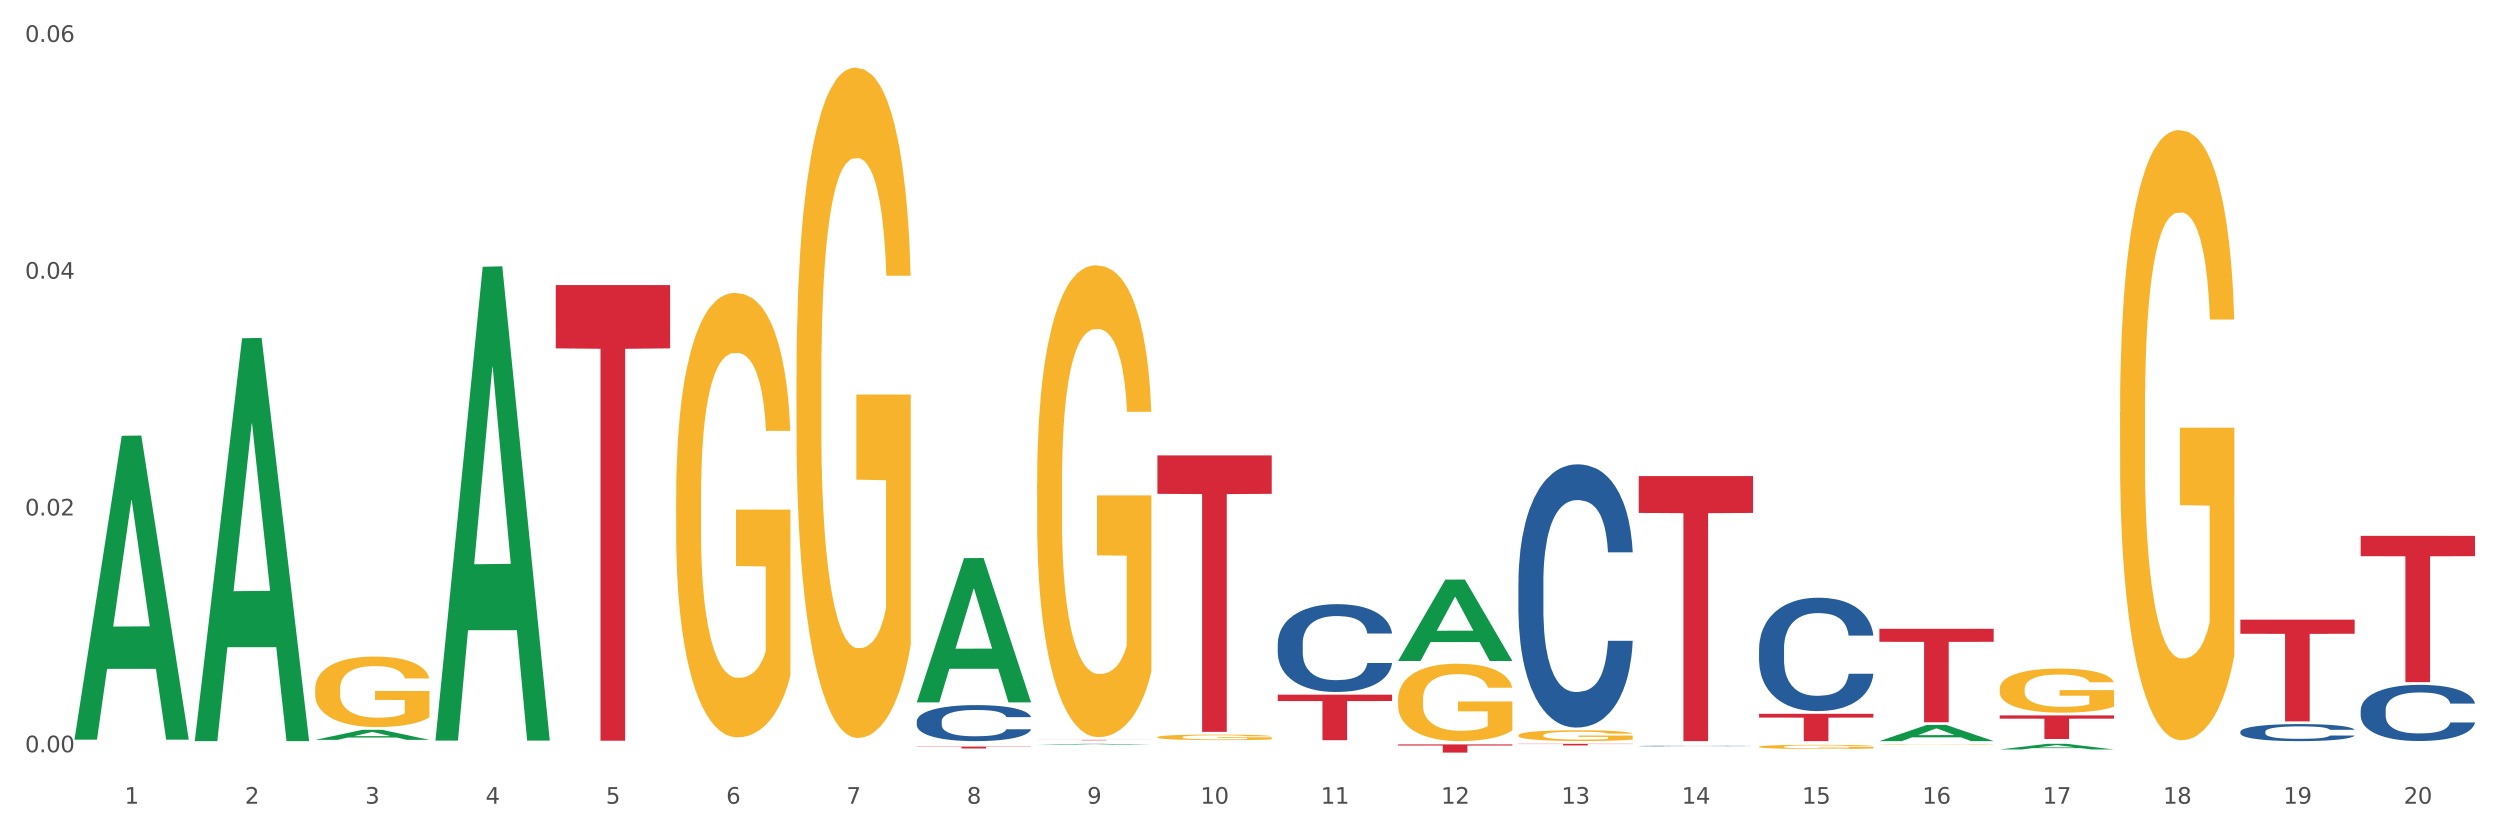 <?xml version="1.0" encoding="utf-8" standalone="no"?>
<!DOCTYPE svg PUBLIC "-//W3C//DTD SVG 1.1//EN"
  "http://www.w3.org/Graphics/SVG/1.1/DTD/svg11.dtd">
<svg xmlns:xlink="http://www.w3.org/1999/xlink" width="1080pt" height="360pt" viewBox="0 0 1080 360" xmlns="http://www.w3.org/2000/svg" version="1.1">
 <rect x="0" y="0" width="1080" height="360" fill="#333333" stroke="none"/>
 <defs>
  <style type="text/css">*{stroke-linejoin: round; stroke-linecap: butt}</style>
 </defs>
 <g id="figure_1">
  <g id="patch_1">
   <path d="M 0 360 
L 1080 360 
L 1080 0 
L 0 0 
z
" style="fill: #ffffff; stroke: #ffffff; stroke-linejoin: miter"/>
  </g>
  <g id="axes_1">
   <g id="matplotlib.axis_1">
    <g id="xtick_1">
     <g id="text_1">
      <!-- 1 -->
      <g style="fill: #4d4d4d" transform="translate(53.812 347.204) scale(0.096 -0.096)">
       <defs>
        <path id="DejaVuSans-31" d="M 794 531 
L 1825 531 
L 1825 4091 
L 703 3866 
L 703 4441 
L 1819 4666 
L 2450 4666 
L 2450 531 
L 3481 531 
L 3481 0 
L 794 0 
L 794 531 
z
" transform="scale(0.016)"/>
       </defs>
       <use xlink:href="#DejaVuSans-31"/>
      </g>
     </g>
    </g>
    <g id="xtick_2">
     <g id="text_2">
      <!-- 2 -->
      <g style="fill: #4d4d4d" transform="translate(105.793 347.204) scale(0.096 -0.096)">
       <defs>
        <path id="DejaVuSans-32" d="M 1228 531 
L 3431 531 
L 3431 0 
L 469 0 
L 469 531 
Q 828 903 1448 1529 
Q 2069 2156 2228 2338 
Q 2531 2678 2651 2914 
Q 2772 3150 2772 3378 
Q 2772 3750 2511 3984 
Q 2250 4219 1831 4219 
Q 1534 4219 1204 4116 
Q 875 4013 500 3803 
L 500 4441 
Q 881 4594 1212 4672 
Q 1544 4750 1819 4750 
Q 2544 4750 2975 4387 
Q 3406 4025 3406 3419 
Q 3406 3131 3298 2873 
Q 3191 2616 2906 2266 
Q 2828 2175 2409 1742 
Q 1991 1309 1228 531 
z
" transform="scale(0.016)"/>
       </defs>
       <use xlink:href="#DejaVuSans-32"/>
      </g>
     </g>
    </g>
    <g id="xtick_3">
     <g id="text_3">
      <!-- 3 -->
      <g style="fill: #4d4d4d" transform="translate(157.774 347.204) scale(0.096 -0.096)">
       <defs>
        <path id="DejaVuSans-33" d="M 2597 2516 
Q 3050 2419 3304 2112 
Q 3559 1806 3559 1356 
Q 3559 666 3084 287 
Q 2609 -91 1734 -91 
Q 1441 -91 1130 -33 
Q 819 25 488 141 
L 488 750 
Q 750 597 1062 519 
Q 1375 441 1716 441 
Q 2309 441 2620 675 
Q 2931 909 2931 1356 
Q 2931 1769 2642 2001 
Q 2353 2234 1838 2234 
L 1294 2234 
L 1294 2753 
L 1863 2753 
Q 2328 2753 2575 2939 
Q 2822 3125 2822 3475 
Q 2822 3834 2567 4026 
Q 2313 4219 1838 4219 
Q 1578 4219 1281 4162 
Q 984 4106 628 3988 
L 628 4550 
Q 988 4650 1302 4700 
Q 1616 4750 1894 4750 
Q 2613 4750 3031 4423 
Q 3450 4097 3450 3541 
Q 3450 3153 3228 2886 
Q 3006 2619 2597 2516 
z
" transform="scale(0.016)"/>
       </defs>
       <use xlink:href="#DejaVuSans-33"/>
      </g>
     </g>
    </g>
    <g id="xtick_4">
     <g id="text_4">
      <!-- 4 -->
      <g style="fill: #4d4d4d" transform="translate(209.756 347.204) scale(0.096 -0.096)">
       <defs>
        <path id="DejaVuSans-34" d="M 2419 4116 
L 825 1625 
L 2419 1625 
L 2419 4116 
z
M 2253 4666 
L 3047 4666 
L 3047 1625 
L 3713 1625 
L 3713 1100 
L 3047 1100 
L 3047 0 
L 2419 0 
L 2419 1100 
L 313 1100 
L 313 1709 
L 2253 4666 
z
" transform="scale(0.016)"/>
       </defs>
       <use xlink:href="#DejaVuSans-34"/>
      </g>
     </g>
    </g>
    <g id="xtick_5">
     <g id="text_5">
      <!-- 5 -->
      <g style="fill: #4d4d4d" transform="translate(261.737 347.204) scale(0.096 -0.096)">
       <defs>
        <path id="DejaVuSans-35" d="M 691 4666 
L 3169 4666 
L 3169 4134 
L 1269 4134 
L 1269 2991 
Q 1406 3038 1543 3061 
Q 1681 3084 1819 3084 
Q 2600 3084 3056 2656 
Q 3513 2228 3513 1497 
Q 3513 744 3044 326 
Q 2575 -91 1722 -91 
Q 1428 -91 1123 -41 
Q 819 9 494 109 
L 494 744 
Q 775 591 1075 516 
Q 1375 441 1709 441 
Q 2250 441 2565 725 
Q 2881 1009 2881 1497 
Q 2881 1984 2565 2268 
Q 2250 2553 1709 2553 
Q 1456 2553 1204 2497 
Q 953 2441 691 2322 
L 691 4666 
z
" transform="scale(0.016)"/>
       </defs>
       <use xlink:href="#DejaVuSans-35"/>
      </g>
     </g>
    </g>
    <g id="xtick_6">
     <g id="text_6">
      <!-- 6 -->
      <g style="fill: #4d4d4d" transform="translate(313.718 347.204) scale(0.096 -0.096)">
       <defs>
        <path id="DejaVuSans-36" d="M 2113 2584 
Q 1688 2584 1439 2293 
Q 1191 2003 1191 1497 
Q 1191 994 1439 701 
Q 1688 409 2113 409 
Q 2538 409 2786 701 
Q 3034 994 3034 1497 
Q 3034 2003 2786 2293 
Q 2538 2584 2113 2584 
z
M 3366 4563 
L 3366 3988 
Q 3128 4100 2886 4159 
Q 2644 4219 2406 4219 
Q 1781 4219 1451 3797 
Q 1122 3375 1075 2522 
Q 1259 2794 1537 2939 
Q 1816 3084 2150 3084 
Q 2853 3084 3261 2657 
Q 3669 2231 3669 1497 
Q 3669 778 3244 343 
Q 2819 -91 2113 -91 
Q 1303 -91 875 529 
Q 447 1150 447 2328 
Q 447 3434 972 4092 
Q 1497 4750 2381 4750 
Q 2619 4750 2861 4703 
Q 3103 4656 3366 4563 
z
" transform="scale(0.016)"/>
       </defs>
       <use xlink:href="#DejaVuSans-36"/>
      </g>
     </g>
    </g>
    <g id="xtick_7">
     <g id="text_7">
      <!-- 7 -->
      <g style="fill: #4d4d4d" transform="translate(365.699 347.204) scale(0.096 -0.096)">
       <defs>
        <path id="DejaVuSans-37" d="M 525 4666 
L 3525 4666 
L 3525 4397 
L 1831 0 
L 1172 0 
L 2766 4134 
L 525 4134 
L 525 4666 
z
" transform="scale(0.016)"/>
       </defs>
       <use xlink:href="#DejaVuSans-37"/>
      </g>
     </g>
    </g>
    <g id="xtick_8">
     <g id="text_8">
      <!-- 8 -->
      <g style="fill: #4d4d4d" transform="translate(417.68 347.204) scale(0.096 -0.096)">
       <defs>
        <path id="DejaVuSans-38" d="M 2034 2216 
Q 1584 2216 1326 1975 
Q 1069 1734 1069 1313 
Q 1069 891 1326 650 
Q 1584 409 2034 409 
Q 2484 409 2743 651 
Q 3003 894 3003 1313 
Q 3003 1734 2745 1975 
Q 2488 2216 2034 2216 
z
M 1403 2484 
Q 997 2584 770 2862 
Q 544 3141 544 3541 
Q 544 4100 942 4425 
Q 1341 4750 2034 4750 
Q 2731 4750 3128 4425 
Q 3525 4100 3525 3541 
Q 3525 3141 3298 2862 
Q 3072 2584 2669 2484 
Q 3125 2378 3379 2068 
Q 3634 1759 3634 1313 
Q 3634 634 3220 271 
Q 2806 -91 2034 -91 
Q 1263 -91 848 271 
Q 434 634 434 1313 
Q 434 1759 690 2068 
Q 947 2378 1403 2484 
z
M 1172 3481 
Q 1172 3119 1398 2916 
Q 1625 2713 2034 2713 
Q 2441 2713 2670 2916 
Q 2900 3119 2900 3481 
Q 2900 3844 2670 4047 
Q 2441 4250 2034 4250 
Q 1625 4250 1398 4047 
Q 1172 3844 1172 3481 
z
" transform="scale(0.016)"/>
       </defs>
       <use xlink:href="#DejaVuSans-38"/>
      </g>
     </g>
    </g>
    <g id="xtick_9">
     <g id="text_9">
      <!-- 9 -->
      <g style="fill: #4d4d4d" transform="translate(469.662 347.204) scale(0.096 -0.096)">
       <defs>
        <path id="DejaVuSans-39" d="M 703 97 
L 703 672 
Q 941 559 1184 500 
Q 1428 441 1663 441 
Q 2288 441 2617 861 
Q 2947 1281 2994 2138 
Q 2813 1869 2534 1725 
Q 2256 1581 1919 1581 
Q 1219 1581 811 2004 
Q 403 2428 403 3163 
Q 403 3881 828 4315 
Q 1253 4750 1959 4750 
Q 2769 4750 3195 4129 
Q 3622 3509 3622 2328 
Q 3622 1225 3098 567 
Q 2575 -91 1691 -91 
Q 1453 -91 1209 -44 
Q 966 3 703 97 
z
M 1959 2075 
Q 2384 2075 2632 2365 
Q 2881 2656 2881 3163 
Q 2881 3666 2632 3958 
Q 2384 4250 1959 4250 
Q 1534 4250 1286 3958 
Q 1038 3666 1038 3163 
Q 1038 2656 1286 2365 
Q 1534 2075 1959 2075 
z
" transform="scale(0.016)"/>
       </defs>
       <use xlink:href="#DejaVuSans-39"/>
      </g>
     </g>
    </g>
    <g id="xtick_10">
     <g id="text_10">
      <!-- 10 -->
      <g style="fill: #4d4d4d" transform="translate(518.589 347.204) scale(0.096 -0.096)">
       <defs>
        <path id="DejaVuSans-30" d="M 2034 4250 
Q 1547 4250 1301 3770 
Q 1056 3291 1056 2328 
Q 1056 1369 1301 889 
Q 1547 409 2034 409 
Q 2525 409 2770 889 
Q 3016 1369 3016 2328 
Q 3016 3291 2770 3770 
Q 2525 4250 2034 4250 
z
M 2034 4750 
Q 2819 4750 3233 4129 
Q 3647 3509 3647 2328 
Q 3647 1150 3233 529 
Q 2819 -91 2034 -91 
Q 1250 -91 836 529 
Q 422 1150 422 2328 
Q 422 3509 836 4129 
Q 1250 4750 2034 4750 
z
" transform="scale(0.016)"/>
       </defs>
       <use xlink:href="#DejaVuSans-31"/>
       <use xlink:href="#DejaVuSans-30" transform="translate(63.623 0)"/>
      </g>
     </g>
    </g>
    <g id="xtick_11">
     <g id="text_11">
      <!-- 11 -->
      <g style="fill: #4d4d4d" transform="translate(570.57 347.204) scale(0.096 -0.096)">
       <use xlink:href="#DejaVuSans-31"/>
       <use xlink:href="#DejaVuSans-31" transform="translate(63.623 0)"/>
      </g>
     </g>
    </g>
    <g id="xtick_12">
     <g id="text_12">
      <!-- 12 -->
      <g style="fill: #4d4d4d" transform="translate(622.551 347.204) scale(0.096 -0.096)">
       <use xlink:href="#DejaVuSans-31"/>
       <use xlink:href="#DejaVuSans-32" transform="translate(63.623 0)"/>
      </g>
     </g>
    </g>
    <g id="xtick_13">
     <g id="text_13">
      <!-- 13 -->
      <g style="fill: #4d4d4d" transform="translate(674.533 347.204) scale(0.096 -0.096)">
       <use xlink:href="#DejaVuSans-31"/>
       <use xlink:href="#DejaVuSans-33" transform="translate(63.623 0)"/>
      </g>
     </g>
    </g>
    <g id="xtick_14">
     <g id="text_14">
      <!-- 14 -->
      <g style="fill: #4d4d4d" transform="translate(726.514 347.204) scale(0.096 -0.096)">
       <use xlink:href="#DejaVuSans-31"/>
       <use xlink:href="#DejaVuSans-34" transform="translate(63.623 0)"/>
      </g>
     </g>
    </g>
    <g id="xtick_15">
     <g id="text_15">
      <!-- 15 -->
      <g style="fill: #4d4d4d" transform="translate(778.495 347.204) scale(0.096 -0.096)">
       <use xlink:href="#DejaVuSans-31"/>
       <use xlink:href="#DejaVuSans-35" transform="translate(63.623 0)"/>
      </g>
     </g>
    </g>
    <g id="xtick_16">
     <g id="text_16">
      <!-- 16 -->
      <g style="fill: #4d4d4d" transform="translate(830.476 347.204) scale(0.096 -0.096)">
       <use xlink:href="#DejaVuSans-31"/>
       <use xlink:href="#DejaVuSans-36" transform="translate(63.623 0)"/>
      </g>
     </g>
    </g>
    <g id="xtick_17">
     <g id="text_17">
      <!-- 17 -->
      <g style="fill: #4d4d4d" transform="translate(882.457 347.204) scale(0.096 -0.096)">
       <use xlink:href="#DejaVuSans-31"/>
       <use xlink:href="#DejaVuSans-37" transform="translate(63.623 0)"/>
      </g>
     </g>
    </g>
    <g id="xtick_18">
     <g id="text_18">
      <!-- 18 -->
      <g style="fill: #4d4d4d" transform="translate(934.439 347.204) scale(0.096 -0.096)">
       <use xlink:href="#DejaVuSans-31"/>
       <use xlink:href="#DejaVuSans-38" transform="translate(63.623 0)"/>
      </g>
     </g>
    </g>
    <g id="xtick_19">
     <g id="text_19">
      <!-- 19 -->
      <g style="fill: #4d4d4d" transform="translate(986.42 347.204) scale(0.096 -0.096)">
       <use xlink:href="#DejaVuSans-31"/>
       <use xlink:href="#DejaVuSans-39" transform="translate(63.623 0)"/>
      </g>
     </g>
    </g>
    <g id="xtick_20">
     <g id="text_20">
      <!-- 20 -->
      <g style="fill: #4d4d4d" transform="translate(1038.401 347.204) scale(0.096 -0.096)">
       <use xlink:href="#DejaVuSans-32"/>
       <use xlink:href="#DejaVuSans-30" transform="translate(63.623 0)"/>
      </g>
     </g>
    </g>
    <g id="xtick_21"/>
    <g id="xtick_22"/>
    <g id="xtick_23"/>
    <g id="xtick_24"/>
    <g id="xtick_25"/>
    <g id="xtick_26"/>
    <g id="xtick_27"/>
    <g id="xtick_28"/>
    <g id="xtick_29"/>
    <g id="xtick_30"/>
    <g id="xtick_31"/>
    <g id="xtick_32"/>
    <g id="xtick_33"/>
    <g id="xtick_34"/>
    <g id="xtick_35"/>
    <g id="xtick_36"/>
    <g id="xtick_37"/>
    <g id="xtick_38"/>
    <g id="xtick_39"/>
   </g>
   <g id="matplotlib.axis_2">
    <g id="ytick_1">
     <g id="text_21">
      <!-- 0.00 -->
      <g style="fill: #4d4d4d" transform="translate(10.8 324.98) scale(0.096 -0.096)">
       <defs>
        <path id="DejaVuSans-2e" d="M 684 794 
L 1344 794 
L 1344 0 
L 684 0 
L 684 794 
z
" transform="scale(0.016)"/>
       </defs>
       <use xlink:href="#DejaVuSans-30"/>
       <use xlink:href="#DejaVuSans-2e" transform="translate(63.623 0)"/>
       <use xlink:href="#DejaVuSans-30" transform="translate(95.41 0)"/>
       <use xlink:href="#DejaVuSans-30" transform="translate(159.033 0)"/>
      </g>
     </g>
    </g>
    <g id="ytick_2">
     <g id="text_22">
      <!-- 0.02 -->
      <g style="fill: #4d4d4d" transform="translate(10.8 222.688) scale(0.096 -0.096)">
       <use xlink:href="#DejaVuSans-30"/>
       <use xlink:href="#DejaVuSans-2e" transform="translate(63.623 0)"/>
       <use xlink:href="#DejaVuSans-30" transform="translate(95.41 0)"/>
       <use xlink:href="#DejaVuSans-32" transform="translate(159.033 0)"/>
      </g>
     </g>
    </g>
    <g id="ytick_3">
     <g id="text_23">
      <!-- 0.04 -->
      <g style="fill: #4d4d4d" transform="translate(10.8 120.396) scale(0.096 -0.096)">
       <use xlink:href="#DejaVuSans-30"/>
       <use xlink:href="#DejaVuSans-2e" transform="translate(63.623 0)"/>
       <use xlink:href="#DejaVuSans-30" transform="translate(95.41 0)"/>
       <use xlink:href="#DejaVuSans-34" transform="translate(159.033 0)"/>
      </g>
     </g>
    </g>
    <g id="ytick_4">
     <g id="text_24">
      <!-- 0.06 -->
      <g style="fill: #4d4d4d" transform="translate(10.8 18.104) scale(0.096 -0.096)">
       <use xlink:href="#DejaVuSans-30"/>
       <use xlink:href="#DejaVuSans-2e" transform="translate(63.623 0)"/>
       <use xlink:href="#DejaVuSans-30" transform="translate(95.41 0)"/>
       <use xlink:href="#DejaVuSans-36" transform="translate(159.033 0)"/>
      </g>
     </g>
    </g>
    <g id="ytick_5"/>
    <g id="ytick_6"/>
    <g id="ytick_7"/>
   </g>
   <g id="PolyCollection_1">
    <path d="M 32.175 319.297 
L 32.226 319.173 
L 52.59 188.266 
L 61.041 188.142 
L 81.557 319.543 
L 71.783 319.543 
L 67.353 288.945 
L 46.328 288.945 
L 46.175 289.438 
L 41.899 319.543 
L 32.175 319.543 
L 32.175 319.297 
L 48.975 270.684 
L 64.706 270.561 
L 56.917 216.15 
L 56.815 215.903 
L 56.713 216.273 
L 48.924 270.561 
L 48.975 270.684 
L 32.175 319.297 
z
" clip-path="url(#p59f0316977)" style="fill: #109648"/>
    <path d="M 655.949 251.688 
L 656.008 251.584 
L 656.008 248.676 
L 656.183 244.729 
L 656.825 237.459 
L 657.642 231.954 
L 659.043 225.515 
L 659.802 222.814 
L 660.794 219.802 
L 662.837 214.921 
L 665.172 210.766 
L 666.807 208.481 
L 668.032 207.027 
L 670.776 204.431 
L 672.352 203.288 
L 673.986 202.354 
L 675.387 201.73 
L 677.722 201.003 
L 679.59 200.692 
L 681.75 200.588 
L 683.559 200.692 
L 685.952 201.107 
L 689.455 202.354 
L 690.797 203.081 
L 692.607 204.327 
L 694.475 205.989 
L 695.992 207.651 
L 697.743 210.039 
L 699.553 213.155 
L 701.304 217.102 
L 702.53 220.737 
L 703.522 224.58 
L 704.398 229.254 
L 705.04 234.343 
L 705.332 238.601 
L 694.65 238.601 
L 694.358 234.759 
L 693.774 230.604 
L 693.19 227.8 
L 692.548 225.515 
L 691.556 222.918 
L 690.68 221.256 
L 689.221 219.283 
L 687.879 218.037 
L 686.769 217.31 
L 685.427 216.687 
L 682.567 216.063 
L 680.524 216.063 
L 679.24 216.271 
L 677.664 216.79 
L 676.321 217.517 
L 674.745 218.764 
L 673.519 220.114 
L 672.293 221.88 
L 671.593 223.126 
L 670.542 225.411 
L 669.842 227.28 
L 668.908 230.5 
L 668.383 232.785 
L 667.449 238.705 
L 667.04 243.067 
L 666.865 246.079 
L 666.748 249.403 
L 666.748 265.605 
L 667.098 272.876 
L 667.39 275.992 
L 667.857 279.523 
L 668.733 284.093 
L 670.017 288.559 
L 671.359 291.779 
L 672.469 293.752 
L 673.519 295.206 
L 674.57 296.349 
L 675.854 297.387 
L 676.905 298.01 
L 678.481 298.633 
L 680.349 298.945 
L 681.808 298.945 
L 684.785 298.426 
L 686.127 297.906 
L 687.412 297.179 
L 688.812 296.037 
L 689.922 294.791 
L 690.564 293.856 
L 691.614 291.882 
L 692.432 289.805 
L 693.132 287.416 
L 693.599 285.339 
L 694.124 282.223 
L 694.533 278.692 
L 694.65 276.822 
L 705.332 276.822 
L 705.098 280.562 
L 704.689 284.197 
L 703.872 289.078 
L 703.23 291.882 
L 702.238 295.31 
L 701.187 298.218 
L 699.728 301.438 
L 698.385 303.827 
L 696.984 305.904 
L 695.467 307.773 
L 692.723 310.37 
L 691.731 311.097 
L 689.63 312.343 
L 687.995 313.07 
L 685.602 313.797 
L 683.15 314.213 
L 680.582 314.317 
L 678.306 314.109 
L 675.796 313.486 
L 674.22 312.863 
L 672.469 311.928 
L 670.426 310.474 
L 668.499 308.708 
L 666.69 306.631 
L 664.997 304.242 
L 663.421 301.542 
L 661.378 297.076 
L 659.86 292.713 
L 658.751 288.663 
L 657.992 285.235 
L 657.234 280.873 
L 656.825 277.861 
L 656.183 270.591 
L 655.949 263.84 
L 655.949 251.688 
z
" clip-path="url(#p59f0316977)" style="fill: #255c99"/>
    <path d="M 707.931 322.287 
L 707.989 322.287 
L 707.989 322.279 
L 708.164 322.269 
L 708.806 322.25 
L 709.623 322.236 
L 711.024 322.22 
L 711.783 322.213 
L 712.775 322.205 
L 714.818 322.193 
L 717.153 322.182 
L 718.788 322.176 
L 720.014 322.173 
L 722.757 322.166 
L 724.333 322.163 
L 725.967 322.161 
L 727.368 322.159 
L 729.703 322.157 
L 731.571 322.157 
L 733.731 322.156 
L 735.54 322.157 
L 737.934 322.158 
L 741.436 322.161 
L 742.778 322.163 
L 744.588 322.166 
L 746.456 322.17 
L 747.973 322.174 
L 749.725 322.18 
L 751.534 322.188 
L 753.285 322.198 
L 754.511 322.208 
L 755.503 322.218 
L 756.379 322.23 
L 757.021 322.243 
L 757.313 322.253 
L 746.631 322.253 
L 746.339 322.244 
L 745.755 322.233 
L 745.172 322.226 
L 744.529 322.22 
L 743.537 322.213 
L 742.662 322.209 
L 741.202 322.204 
L 739.86 322.201 
L 738.751 322.199 
L 737.408 322.197 
L 734.548 322.196 
L 732.505 322.196 
L 731.221 322.196 
L 729.645 322.198 
L 728.302 322.2 
L 726.726 322.203 
L 725.5 322.206 
L 724.275 322.211 
L 723.574 322.214 
L 722.523 322.22 
L 721.823 322.224 
L 720.889 322.233 
L 720.364 322.239 
L 719.43 322.254 
L 719.021 322.265 
L 718.846 322.273 
L 718.729 322.281 
L 718.729 322.322 
L 719.08 322.341 
L 719.371 322.349 
L 719.838 322.358 
L 720.714 322.37 
L 721.998 322.381 
L 723.341 322.389 
L 724.45 322.394 
L 725.5 322.398 
L 726.551 322.401 
L 727.835 322.404 
L 728.886 322.405 
L 730.462 322.407 
L 732.33 322.408 
L 733.789 322.408 
L 736.766 322.406 
L 738.109 322.405 
L 739.393 322.403 
L 740.794 322.4 
L 741.903 322.397 
L 742.545 322.395 
L 743.596 322.39 
L 744.413 322.384 
L 745.113 322.378 
L 745.58 322.373 
L 746.105 322.365 
L 746.514 322.356 
L 746.631 322.351 
L 757.313 322.351 
L 757.079 322.361 
L 756.671 322.37 
L 755.853 322.382 
L 755.211 322.39 
L 754.219 322.398 
L 753.168 322.406 
L 751.709 322.414 
L 750.367 322.42 
L 748.966 322.425 
L 747.448 322.43 
L 744.705 322.437 
L 743.712 322.439 
L 741.611 322.442 
L 739.976 322.444 
L 737.583 322.446 
L 735.132 322.447 
L 732.563 322.447 
L 730.287 322.446 
L 727.777 322.445 
L 726.201 322.443 
L 724.45 322.441 
L 722.407 322.437 
L 720.48 322.433 
L 718.671 322.427 
L 716.978 322.421 
L 715.402 322.414 
L 713.359 322.403 
L 711.842 322.392 
L 710.732 322.381 
L 709.974 322.373 
L 709.215 322.361 
L 708.806 322.354 
L 708.164 322.335 
L 707.931 322.318 
L 707.931 322.287 
z
" clip-path="url(#p59f0316977)" style="fill: #255c99"/>
    <path d="M 759.912 280.221 
L 759.97 280.176 
L 759.97 278.924 
L 760.145 277.223 
L 760.787 274.091 
L 761.605 271.72 
L 763.006 268.946 
L 763.764 267.783 
L 764.757 266.485 
L 766.8 264.382 
L 769.135 262.593 
L 770.769 261.608 
L 771.995 260.982 
L 774.738 259.863 
L 776.314 259.371 
L 777.949 258.968 
L 779.349 258.7 
L 781.684 258.387 
L 783.552 258.253 
L 785.712 258.208 
L 787.521 258.253 
L 789.915 258.432 
L 793.417 258.968 
L 794.76 259.282 
L 796.569 259.819 
L 798.437 260.534 
L 799.955 261.25 
L 801.706 262.279 
L 803.515 263.622 
L 805.266 265.322 
L 806.492 266.888 
L 807.484 268.543 
L 808.36 270.557 
L 809.002 272.749 
L 809.294 274.584 
L 798.612 274.584 
L 798.32 272.928 
L 797.736 271.138 
L 797.153 269.93 
L 796.511 268.946 
L 795.518 267.827 
L 794.643 267.112 
L 793.183 266.261 
L 791.841 265.725 
L 790.732 265.411 
L 789.389 265.143 
L 786.529 264.874 
L 784.486 264.874 
L 783.202 264.964 
L 781.626 265.188 
L 780.283 265.501 
L 778.707 266.038 
L 777.482 266.619 
L 776.256 267.38 
L 775.555 267.917 
L 774.505 268.901 
L 773.804 269.707 
L 772.87 271.094 
L 772.345 272.078 
L 771.411 274.628 
L 771.002 276.507 
L 770.827 277.805 
L 770.711 279.237 
L 770.711 286.217 
L 771.061 289.349 
L 771.353 290.691 
L 771.82 292.212 
L 772.695 294.181 
L 773.979 296.105 
L 775.322 297.492 
L 776.431 298.342 
L 777.482 298.968 
L 778.532 299.46 
L 779.816 299.908 
L 780.867 300.176 
L 782.443 300.445 
L 784.311 300.579 
L 785.77 300.579 
L 788.747 300.355 
L 790.09 300.132 
L 791.374 299.818 
L 792.775 299.326 
L 793.884 298.789 
L 794.526 298.387 
L 795.577 297.536 
L 796.394 296.642 
L 797.094 295.613 
L 797.561 294.718 
L 798.087 293.375 
L 798.495 291.854 
L 798.612 291.049 
L 809.294 291.049 
L 809.061 292.66 
L 808.652 294.226 
L 807.835 296.328 
L 807.193 297.536 
L 806.2 299.013 
L 805.15 300.266 
L 803.69 301.653 
L 802.348 302.682 
L 800.947 303.577 
L 799.429 304.382 
L 796.686 305.501 
L 795.693 305.814 
L 793.592 306.351 
L 791.958 306.664 
L 789.564 306.977 
L 787.113 307.156 
L 784.545 307.201 
L 782.268 307.111 
L 779.758 306.843 
L 778.182 306.574 
L 776.431 306.172 
L 774.388 305.545 
L 772.462 304.785 
L 770.652 303.89 
L 768.959 302.861 
L 767.383 301.698 
L 765.34 299.774 
L 763.823 297.894 
L 762.714 296.149 
L 761.955 294.673 
L 761.196 292.794 
L 760.787 291.496 
L 760.145 288.364 
L 759.912 285.456 
L 759.912 280.221 
z
" clip-path="url(#p59f0316977)" style="fill: #255c99"/>
    <path d="M 967.837 316.109 
L 967.895 316.102 
L 967.895 315.914 
L 968.07 315.658 
L 968.712 315.187 
L 969.529 314.831 
L 970.93 314.414 
L 971.689 314.239 
L 972.681 314.044 
L 974.724 313.728 
L 977.059 313.459 
L 978.694 313.311 
L 979.92 313.217 
L 982.663 313.049 
L 984.239 312.975 
L 985.873 312.914 
L 987.274 312.874 
L 989.609 312.827 
L 991.477 312.807 
L 993.637 312.8 
L 995.446 312.807 
L 997.84 312.833 
L 1001.342 312.914 
L 1002.684 312.961 
L 1004.494 313.042 
L 1006.362 313.15 
L 1007.879 313.257 
L 1009.631 313.412 
L 1011.44 313.614 
L 1013.191 313.869 
L 1014.417 314.105 
L 1015.409 314.353 
L 1016.285 314.656 
L 1016.927 314.986 
L 1017.219 315.261 
L 1006.537 315.261 
L 1006.245 315.012 
L 1005.661 314.743 
L 1005.078 314.562 
L 1004.435 314.414 
L 1003.443 314.246 
L 1002.568 314.138 
L 1001.108 314.01 
L 999.766 313.93 
L 998.657 313.883 
L 997.314 313.842 
L 994.454 313.802 
L 992.411 313.802 
L 991.127 313.815 
L 989.551 313.849 
L 988.208 313.896 
L 986.632 313.977 
L 985.406 314.064 
L 984.181 314.178 
L 983.48 314.259 
L 982.429 314.407 
L 981.729 314.528 
L 980.795 314.737 
L 980.27 314.885 
L 979.336 315.268 
L 978.927 315.55 
L 978.752 315.745 
L 978.635 315.961 
L 978.635 317.01 
L 978.986 317.481 
L 979.277 317.682 
L 979.744 317.911 
L 980.62 318.207 
L 981.904 318.496 
L 983.247 318.705 
L 984.356 318.832 
L 985.406 318.927 
L 986.457 319.001 
L 987.741 319.068 
L 988.792 319.108 
L 990.368 319.149 
L 992.236 319.169 
L 993.695 319.169 
L 996.672 319.135 
L 998.015 319.101 
L 999.299 319.054 
L 1000.7 318.98 
L 1001.809 318.9 
L 1002.451 318.839 
L 1003.502 318.711 
L 1004.319 318.577 
L 1005.019 318.422 
L 1005.486 318.288 
L 1006.012 318.086 
L 1006.42 317.857 
L 1006.537 317.736 
L 1017.219 317.736 
L 1016.985 317.978 
L 1016.577 318.214 
L 1015.76 318.53 
L 1015.117 318.711 
L 1014.125 318.933 
L 1013.074 319.122 
L 1011.615 319.33 
L 1010.273 319.485 
L 1008.872 319.619 
L 1007.354 319.74 
L 1004.611 319.908 
L 1003.618 319.956 
L 1001.517 320.036 
L 999.883 320.083 
L 997.489 320.13 
L 995.038 320.157 
L 992.469 320.164 
L 990.193 320.151 
L 987.683 320.11 
L 986.107 320.07 
L 984.356 320.009 
L 982.313 319.915 
L 980.386 319.801 
L 978.577 319.666 
L 976.884 319.512 
L 975.308 319.337 
L 973.265 319.048 
L 971.748 318.765 
L 970.638 318.503 
L 969.88 318.281 
L 969.121 317.998 
L 968.712 317.803 
L 968.07 317.333 
L 967.837 316.896 
L 967.837 316.109 
z
" clip-path="url(#p59f0316977)" style="fill: #255c99"/>
    <path d="M 1019.818 306.757 
L 1019.876 306.735 
L 1019.876 306.115 
L 1020.051 305.273 
L 1020.693 303.722 
L 1021.511 302.548 
L 1022.912 301.174 
L 1023.67 300.598 
L 1024.663 299.956 
L 1026.706 298.915 
L 1029.041 298.028 
L 1030.675 297.541 
L 1031.901 297.231 
L 1034.644 296.677 
L 1036.22 296.433 
L 1037.855 296.234 
L 1039.256 296.101 
L 1041.59 295.946 
L 1043.458 295.879 
L 1045.618 295.857 
L 1047.427 295.879 
L 1049.821 295.968 
L 1053.323 296.234 
L 1054.666 296.389 
L 1056.475 296.655 
L 1058.343 297.009 
L 1059.861 297.364 
L 1061.612 297.873 
L 1063.421 298.538 
L 1065.172 299.38 
L 1066.398 300.155 
L 1067.39 300.975 
L 1068.266 301.972 
L 1068.908 303.058 
L 1069.2 303.966 
L 1058.518 303.966 
L 1058.226 303.146 
L 1057.642 302.26 
L 1057.059 301.662 
L 1056.417 301.174 
L 1055.424 300.621 
L 1054.549 300.266 
L 1053.09 299.845 
L 1051.747 299.579 
L 1050.638 299.424 
L 1049.295 299.291 
L 1046.435 299.158 
L 1044.392 299.158 
L 1043.108 299.203 
L 1041.532 299.313 
L 1040.189 299.468 
L 1038.613 299.734 
L 1037.388 300.022 
L 1036.162 300.399 
L 1035.461 300.665 
L 1034.411 301.152 
L 1033.71 301.551 
L 1032.776 302.238 
L 1032.251 302.725 
L 1031.317 303.988 
L 1030.908 304.919 
L 1030.733 305.561 
L 1030.617 306.27 
L 1030.617 309.726 
L 1030.967 311.277 
L 1031.259 311.942 
L 1031.726 312.695 
L 1032.601 313.67 
L 1033.885 314.622 
L 1035.228 315.309 
L 1036.337 315.73 
L 1037.388 316.04 
L 1038.438 316.284 
L 1039.722 316.506 
L 1040.773 316.638 
L 1042.349 316.771 
L 1044.217 316.838 
L 1045.676 316.838 
L 1048.653 316.727 
L 1049.996 316.616 
L 1051.28 316.461 
L 1052.681 316.218 
L 1053.79 315.952 
L 1054.432 315.752 
L 1055.483 315.331 
L 1056.3 314.888 
L 1057 314.379 
L 1057.467 313.936 
L 1057.993 313.271 
L 1058.401 312.518 
L 1058.518 312.119 
L 1069.2 312.119 
L 1068.967 312.916 
L 1068.558 313.692 
L 1067.741 314.733 
L 1067.099 315.331 
L 1066.106 316.062 
L 1065.056 316.683 
L 1063.596 317.37 
L 1062.254 317.879 
L 1060.853 318.322 
L 1059.335 318.721 
L 1056.592 319.275 
L 1055.599 319.43 
L 1053.498 319.696 
L 1051.864 319.851 
L 1049.47 320.006 
L 1047.019 320.095 
L 1044.451 320.117 
L 1042.174 320.072 
L 1039.664 319.94 
L 1038.088 319.807 
L 1036.337 319.607 
L 1034.294 319.297 
L 1032.368 318.92 
L 1030.558 318.477 
L 1028.865 317.968 
L 1027.289 317.392 
L 1025.246 316.439 
L 1023.729 315.509 
L 1022.62 314.645 
L 1021.861 313.913 
L 1021.102 312.983 
L 1020.693 312.34 
L 1020.051 310.79 
L 1019.818 309.35 
L 1019.818 306.757 
z
" clip-path="url(#p59f0316977)" style="fill: #255c99"/>
    <path d="M 292.081 215.251 
L 292.139 215.076 
L 292.139 208.763 
L 292.256 203.327 
L 292.839 190.175 
L 293.713 179.303 
L 294.355 173.516 
L 294.996 168.781 
L 295.754 164.046 
L 296.687 159.136 
L 298.378 151.947 
L 299.427 148.264 
L 300.71 144.406 
L 303.042 138.795 
L 304.733 135.638 
L 306.482 133.008 
L 309.339 129.851 
L 311.204 128.448 
L 313.186 127.396 
L 315.577 126.695 
L 317.384 126.519 
L 321.349 127.046 
L 324.73 128.624 
L 326.363 129.851 
L 328.462 131.956 
L 329.569 133.358 
L 331.377 136.164 
L 333.243 139.847 
L 334.525 143.003 
L 336.449 148.965 
L 337.907 154.928 
L 339.248 162.293 
L 339.947 167.378 
L 340.472 172.113 
L 340.938 177.549 
L 341.405 186.142 
L 330.91 186.142 
L 330.502 180.004 
L 329.861 174.217 
L 328.928 168.606 
L 328.112 165.099 
L 326.713 160.715 
L 325.43 157.909 
L 324.089 155.804 
L 322.457 154.051 
L 321.174 153.174 
L 319.367 152.473 
L 315.81 152.648 
L 313.42 154.051 
L 311.787 155.804 
L 310.738 157.383 
L 309.805 159.136 
L 308.756 161.591 
L 307.531 165.274 
L 306.657 168.606 
L 305.782 172.814 
L 305.082 177.023 
L 304.441 181.933 
L 303.916 187.194 
L 303.508 192.63 
L 303.158 199.294 
L 302.867 210.341 
L 302.867 234.365 
L 302.984 239.802 
L 303.275 246.991 
L 303.625 252.428 
L 304.208 258.916 
L 304.733 263.3 
L 305.724 269.613 
L 306.832 274.874 
L 307.706 278.205 
L 308.581 281.011 
L 310.096 284.869 
L 311.787 288.025 
L 313.245 289.954 
L 315.227 291.708 
L 316.568 292.409 
L 317.734 292.76 
L 320.591 292.76 
L 322.631 292.234 
L 324.905 291.007 
L 326.654 289.428 
L 328.112 287.499 
L 329.744 284.343 
L 330.794 281.362 
L 330.794 244.712 
L 317.967 244.536 
L 317.967 220.161 
L 341.463 220.161 
L 341.463 291.708 
L 340.472 295.391 
L 339.364 298.722 
L 338.198 301.704 
L 336.449 305.386 
L 334.35 308.893 
L 332.485 311.348 
L 330.502 313.453 
L 328.17 315.382 
L 325.138 317.135 
L 323.273 317.837 
L 320.941 318.363 
L 318.2 318.538 
L 315.81 318.187 
L 313.478 317.31 
L 311.029 315.732 
L 308.639 313.453 
L 306.832 311.173 
L 305.024 308.367 
L 303.1 304.685 
L 301.584 301.177 
L 300.418 298.021 
L 299.136 293.988 
L 297.736 288.727 
L 296.687 283.992 
L 295.754 279.082 
L 294.763 272.769 
L 294.063 267.333 
L 293.364 260.494 
L 292.956 255.409 
L 292.489 247.517 
L 292.139 236.47 
L 292.081 215.251 
z
" clip-path="url(#p59f0316977)" style="fill: #f7b32b"/>
    <path d="M 1019.818 231.481 
L 1069.2 231.481 
L 1069.2 240.265 
L 1049.775 240.324 
L 1049.775 294.689 
L 1039.126 294.689 
L 1039.126 240.324 
L 1019.818 240.265 
L 1019.818 231.54 
L 1019.818 231.481 
z
" clip-path="url(#p59f0316977)" style="fill: #d62839"/>
    <path d="M 967.837 267.683 
L 1017.219 267.683 
L 1017.219 273.791 
L 997.794 273.832 
L 997.794 311.631 
L 987.145 311.631 
L 987.145 273.832 
L 967.837 273.791 
L 967.837 267.725 
L 967.837 267.683 
z
" clip-path="url(#p59f0316977)" style="fill: #d62839"/>
    <path d="M 863.874 309.052 
L 913.256 309.052 
L 913.256 310.471 
L 893.831 310.48 
L 893.831 319.261 
L 883.182 319.261 
L 883.182 310.48 
L 863.874 310.471 
L 863.874 309.061 
L 863.874 309.052 
z
" clip-path="url(#p59f0316977)" style="fill: #d62839"/>
    <path d="M 811.893 271.652 
L 861.275 271.652 
L 861.275 277.26 
L 841.85 277.298 
L 841.85 312.01 
L 831.201 312.01 
L 831.201 277.298 
L 811.893 277.26 
L 811.893 271.69 
L 811.893 271.652 
z
" clip-path="url(#p59f0316977)" style="fill: #d62839"/>
    <path d="M 759.912 308.369 
L 809.294 308.369 
L 809.294 310.008 
L 789.869 310.02 
L 789.869 320.164 
L 779.22 320.164 
L 779.22 310.02 
L 759.912 310.008 
L 759.912 308.381 
L 759.912 308.369 
z
" clip-path="url(#p59f0316977)" style="fill: #d62839"/>
    <path d="M 707.931 205.674 
L 757.313 205.674 
L 757.313 221.584 
L 737.888 221.692 
L 737.888 320.164 
L 727.239 320.164 
L 727.239 221.692 
L 707.931 221.584 
L 707.931 205.781 
L 707.931 205.674 
z
" clip-path="url(#p59f0316977)" style="fill: #d62839"/>
    <path d="M 655.949 321.333 
L 705.332 321.333 
L 705.332 321.43 
L 685.906 321.43 
L 685.906 322.031 
L 675.258 322.031 
L 675.258 321.43 
L 655.949 321.43 
L 655.949 321.333 
L 655.949 321.333 
z
" clip-path="url(#p59f0316977)" style="fill: #d62839"/>
    <path d="M 603.968 321.571 
L 653.35 321.571 
L 653.35 322.063 
L 633.925 322.066 
L 633.925 325.113 
L 623.276 325.113 
L 623.276 322.066 
L 603.968 322.063 
L 603.968 321.574 
L 603.968 321.571 
z
" clip-path="url(#p59f0316977)" style="fill: #d62839"/>
    <path d="M 551.987 300.11 
L 601.369 300.11 
L 601.369 302.842 
L 581.944 302.86 
L 581.944 319.767 
L 571.295 319.767 
L 571.295 302.86 
L 551.987 302.842 
L 551.987 300.129 
L 551.987 300.11 
z
" clip-path="url(#p59f0316977)" style="fill: #d62839"/>
    <path d="M 500.006 196.742 
L 549.388 196.742 
L 549.388 213.339 
L 529.963 213.451 
L 529.963 316.171 
L 519.314 316.171 
L 519.314 213.451 
L 500.006 213.339 
L 500.006 196.854 
L 500.006 196.742 
z
" clip-path="url(#p59f0316977)" style="fill: #d62839"/>
    <path d="M 448.025 319.628 
L 497.407 319.628 
L 497.407 319.655 
L 477.982 319.656 
L 477.982 319.827 
L 467.333 319.827 
L 467.333 319.656 
L 448.025 319.655 
L 448.025 319.628 
L 448.025 319.628 
z
" clip-path="url(#p59f0316977)" style="fill: #d62839"/>
    <path d="M 396.043 322.525 
L 445.426 322.525 
L 445.426 322.64 
L 426 322.64 
L 426 323.348 
L 415.352 323.348 
L 415.352 322.64 
L 396.043 322.64 
L 396.043 322.526 
L 396.043 322.525 
z
" clip-path="url(#p59f0316977)" style="fill: #d62839"/>
    <path d="M 240.1 123.144 
L 289.482 123.144 
L 289.482 150.498 
L 270.057 150.683 
L 270.057 319.986 
L 259.408 319.986 
L 259.408 150.683 
L 240.1 150.498 
L 240.1 123.329 
L 240.1 123.144 
z
" clip-path="url(#p59f0316977)" style="fill: #d62839"/>
    <path d="M 915.855 178.002 
L 915.914 177.762 
L 915.914 169.095 
L 916.03 161.632 
L 916.613 143.576 
L 917.488 128.649 
L 918.129 120.705 
L 918.771 114.205 
L 919.529 107.704 
L 920.461 100.964 
L 922.152 91.093 
L 923.202 86.037 
L 924.484 80.741 
L 926.816 73.037 
L 928.507 68.704 
L 930.256 65.092 
L 933.113 60.759 
L 934.979 58.833 
L 936.961 57.389 
L 939.351 56.426 
L 941.159 56.185 
L 945.123 56.907 
L 948.505 59.074 
L 950.137 60.759 
L 952.236 63.648 
L 953.344 65.574 
L 955.151 69.426 
L 957.017 74.481 
L 958.3 78.815 
L 960.224 87 
L 961.681 95.186 
L 963.022 105.297 
L 963.722 112.279 
L 964.246 118.779 
L 964.713 126.242 
L 965.179 138.038 
L 954.685 138.038 
L 954.277 129.612 
L 953.635 121.668 
L 952.703 113.964 
L 951.886 109.149 
L 950.487 103.13 
L 949.204 99.278 
L 947.863 96.389 
L 946.231 93.982 
L 944.948 92.778 
L 943.141 91.815 
L 939.585 92.056 
L 937.194 93.982 
L 935.562 96.389 
L 934.512 98.556 
L 933.579 100.964 
L 932.53 104.334 
L 931.306 109.39 
L 930.431 113.964 
L 929.557 119.742 
L 928.857 125.52 
L 928.216 132.261 
L 927.691 139.483 
L 927.283 146.946 
L 926.933 156.094 
L 926.641 171.261 
L 926.641 204.244 
L 926.758 211.707 
L 927.05 221.577 
L 927.399 229.04 
L 927.982 237.948 
L 928.507 243.967 
L 929.498 252.634 
L 930.606 259.856 
L 931.48 264.43 
L 932.355 268.282 
L 933.871 273.578 
L 935.562 277.912 
L 937.019 280.56 
L 939.002 282.968 
L 940.342 283.931 
L 941.509 284.412 
L 944.365 284.412 
L 946.406 283.69 
L 948.68 282.005 
L 950.429 279.838 
L 951.886 277.19 
L 953.519 272.856 
L 954.568 268.764 
L 954.568 218.448 
L 941.742 218.207 
L 941.742 184.743 
L 965.238 184.743 
L 965.238 282.968 
L 964.246 288.023 
L 963.139 292.597 
L 961.973 296.69 
L 960.224 301.746 
L 958.125 306.561 
L 956.259 309.931 
L 954.277 312.82 
L 951.945 315.468 
L 948.913 317.876 
L 947.047 318.839 
L 944.715 319.561 
L 941.975 319.802 
L 939.585 319.32 
L 937.252 318.116 
L 934.804 315.95 
L 932.413 312.82 
L 930.606 309.69 
L 928.799 305.838 
L 926.875 300.783 
L 925.359 295.968 
L 924.193 291.634 
L 922.91 286.097 
L 921.511 278.875 
L 920.461 272.375 
L 919.529 265.634 
L 918.537 256.967 
L 917.838 249.504 
L 917.138 240.115 
L 916.73 233.133 
L 916.264 222.3 
L 915.914 207.133 
L 915.855 178.002 
z
" clip-path="url(#p59f0316977)" style="fill: #f7b32b"/>
    <path d="M 863.874 297.639 
L 863.933 297.621 
L 863.933 296.995 
L 864.049 296.456 
L 864.632 295.152 
L 865.507 294.073 
L 866.148 293.499 
L 866.789 293.03 
L 867.547 292.56 
L 868.48 292.073 
L 870.171 291.36 
L 871.22 290.995 
L 872.503 290.612 
L 874.835 290.055 
L 876.526 289.742 
L 878.275 289.481 
L 881.132 289.168 
L 882.997 289.029 
L 884.98 288.925 
L 887.37 288.855 
L 889.177 288.838 
L 893.142 288.89 
L 896.524 289.047 
L 898.156 289.168 
L 900.255 289.377 
L 901.363 289.516 
L 903.17 289.795 
L 905.036 290.16 
L 906.318 290.473 
L 908.242 291.064 
L 909.7 291.656 
L 911.041 292.386 
L 911.741 292.89 
L 912.265 293.36 
L 912.732 293.899 
L 913.198 294.752 
L 902.704 294.752 
L 902.296 294.143 
L 901.654 293.569 
L 900.721 293.012 
L 899.905 292.664 
L 898.506 292.23 
L 897.223 291.951 
L 895.882 291.743 
L 894.25 291.569 
L 892.967 291.482 
L 891.16 291.412 
L 887.603 291.429 
L 885.213 291.569 
L 883.58 291.743 
L 882.531 291.899 
L 881.598 292.073 
L 880.549 292.317 
L 879.324 292.682 
L 878.45 293.012 
L 877.575 293.43 
L 876.876 293.847 
L 876.234 294.334 
L 875.71 294.856 
L 875.302 295.395 
L 874.952 296.056 
L 874.66 297.152 
L 874.66 299.535 
L 874.777 300.074 
L 875.068 300.787 
L 875.418 301.326 
L 876.001 301.97 
L 876.526 302.404 
L 877.517 303.031 
L 878.625 303.552 
L 879.499 303.883 
L 880.374 304.161 
L 881.89 304.544 
L 883.58 304.857 
L 885.038 305.048 
L 887.02 305.222 
L 888.361 305.292 
L 889.527 305.327 
L 892.384 305.327 
L 894.425 305.274 
L 896.699 305.153 
L 898.448 304.996 
L 899.905 304.805 
L 901.538 304.492 
L 902.587 304.196 
L 902.587 300.561 
L 889.761 300.543 
L 889.761 298.126 
L 913.256 298.126 
L 913.256 305.222 
L 912.265 305.587 
L 911.158 305.918 
L 909.991 306.214 
L 908.242 306.579 
L 906.143 306.927 
L 904.278 307.17 
L 902.296 307.379 
L 899.963 307.57 
L 896.932 307.744 
L 895.066 307.814 
L 892.734 307.866 
L 889.994 307.883 
L 887.603 307.848 
L 885.271 307.762 
L 882.823 307.605 
L 880.432 307.379 
L 878.625 307.153 
L 876.817 306.874 
L 874.893 306.509 
L 873.378 306.161 
L 872.211 305.848 
L 870.929 305.448 
L 869.53 304.926 
L 868.48 304.457 
L 867.547 303.97 
L 866.556 303.344 
L 865.857 302.805 
L 865.157 302.126 
L 864.749 301.622 
L 864.282 300.839 
L 863.933 299.743 
L 863.874 297.639 
z
" clip-path="url(#p59f0316977)" style="fill: #f7b32b"/>
    <path d="M 811.893 321.637 
L 811.951 321.637 
L 811.951 321.63 
L 812.068 321.623 
L 812.651 321.608 
L 813.526 321.595 
L 814.167 321.588 
L 814.808 321.583 
L 815.566 321.577 
L 816.499 321.571 
L 818.19 321.563 
L 819.239 321.558 
L 820.522 321.554 
L 822.854 321.547 
L 824.545 321.543 
L 826.294 321.54 
L 829.151 321.537 
L 831.016 321.535 
L 832.999 321.534 
L 835.389 321.533 
L 837.196 321.533 
L 841.161 321.533 
L 844.542 321.535 
L 846.175 321.537 
L 848.274 321.539 
L 849.381 321.541 
L 851.189 321.544 
L 853.055 321.548 
L 854.337 321.552 
L 856.261 321.559 
L 857.719 321.566 
L 859.06 321.575 
L 859.759 321.581 
L 860.284 321.586 
L 860.75 321.593 
L 861.217 321.603 
L 850.722 321.603 
L 850.314 321.596 
L 849.673 321.589 
L 848.74 321.582 
L 847.924 321.578 
L 846.525 321.573 
L 845.242 321.57 
L 843.901 321.567 
L 842.269 321.565 
L 840.986 321.564 
L 839.179 321.563 
L 835.622 321.564 
L 833.232 321.565 
L 831.599 321.567 
L 830.55 321.569 
L 829.617 321.571 
L 828.568 321.574 
L 827.343 321.578 
L 826.469 321.582 
L 825.594 321.587 
L 824.894 321.592 
L 824.253 321.598 
L 823.728 321.604 
L 823.32 321.611 
L 822.971 321.619 
L 822.679 321.632 
L 822.679 321.66 
L 822.796 321.666 
L 823.087 321.675 
L 823.437 321.681 
L 824.02 321.689 
L 824.545 321.694 
L 825.536 321.702 
L 826.644 321.708 
L 827.518 321.712 
L 828.393 321.715 
L 829.908 321.72 
L 831.599 321.723 
L 833.057 321.726 
L 835.039 321.728 
L 836.38 321.728 
L 837.546 321.729 
L 840.403 321.729 
L 842.444 321.728 
L 844.717 321.727 
L 846.466 321.725 
L 847.924 321.723 
L 849.556 321.719 
L 850.606 321.715 
L 850.606 321.672 
L 837.779 321.672 
L 837.779 321.643 
L 861.275 321.643 
L 861.275 321.728 
L 860.284 321.732 
L 859.176 321.736 
L 858.01 321.739 
L 856.261 321.744 
L 854.162 321.748 
L 852.297 321.751 
L 850.314 321.753 
L 847.982 321.756 
L 844.951 321.758 
L 843.085 321.758 
L 840.753 321.759 
L 838.013 321.759 
L 835.622 321.759 
L 833.29 321.758 
L 830.841 321.756 
L 828.451 321.753 
L 826.644 321.751 
L 824.836 321.747 
L 822.912 321.743 
L 821.396 321.739 
L 820.23 321.735 
L 818.948 321.73 
L 817.548 321.724 
L 816.499 321.719 
L 815.566 321.713 
L 814.575 321.705 
L 813.875 321.699 
L 813.176 321.691 
L 812.768 321.685 
L 812.301 321.675 
L 811.951 321.662 
L 811.893 321.637 
z
" clip-path="url(#p59f0316977)" style="fill: #f7b32b"/>
    <path d="M 759.912 322.596 
L 759.97 322.594 
L 759.97 322.535 
L 760.087 322.484 
L 760.67 322.36 
L 761.544 322.257 
L 762.186 322.203 
L 762.827 322.158 
L 763.585 322.114 
L 764.518 322.067 
L 766.209 322 
L 767.258 321.965 
L 768.541 321.929 
L 770.873 321.876 
L 772.563 321.846 
L 774.313 321.821 
L 777.169 321.792 
L 779.035 321.778 
L 781.017 321.768 
L 783.408 321.762 
L 785.215 321.76 
L 789.18 321.765 
L 792.561 321.78 
L 794.194 321.792 
L 796.293 321.811 
L 797.4 321.825 
L 799.208 321.851 
L 801.073 321.886 
L 802.356 321.916 
L 804.28 321.972 
L 805.738 322.028 
L 807.078 322.097 
L 807.778 322.145 
L 808.303 322.19 
L 808.769 322.241 
L 809.236 322.322 
L 798.741 322.322 
L 798.333 322.264 
L 797.692 322.21 
L 796.759 322.157 
L 795.943 322.124 
L 794.543 322.082 
L 793.261 322.056 
L 791.92 322.036 
L 790.287 322.02 
L 789.005 322.011 
L 787.197 322.005 
L 783.641 322.006 
L 781.251 322.02 
L 779.618 322.036 
L 778.569 322.051 
L 777.636 322.067 
L 776.586 322.091 
L 775.362 322.125 
L 774.487 322.157 
L 773.613 322.196 
L 772.913 322.236 
L 772.272 322.282 
L 771.747 322.332 
L 771.339 322.383 
L 770.989 322.446 
L 770.698 322.55 
L 770.698 322.776 
L 770.814 322.827 
L 771.106 322.895 
L 771.456 322.946 
L 772.039 323.007 
L 772.563 323.049 
L 773.555 323.108 
L 774.662 323.158 
L 775.537 323.189 
L 776.411 323.216 
L 777.927 323.252 
L 779.618 323.282 
L 781.076 323.3 
L 783.058 323.316 
L 784.399 323.323 
L 785.565 323.326 
L 788.422 323.326 
L 790.462 323.321 
L 792.736 323.31 
L 794.485 323.295 
L 795.943 323.277 
L 797.575 323.247 
L 798.625 323.219 
L 798.625 322.874 
L 785.798 322.872 
L 785.798 322.642 
L 809.294 322.642 
L 809.294 323.316 
L 808.303 323.351 
L 807.195 323.382 
L 806.029 323.41 
L 804.28 323.445 
L 802.181 323.478 
L 800.315 323.501 
L 798.333 323.521 
L 796.001 323.539 
L 792.969 323.556 
L 791.104 323.562 
L 788.772 323.567 
L 786.031 323.569 
L 783.641 323.566 
L 781.309 323.557 
L 778.86 323.543 
L 776.47 323.521 
L 774.662 323.5 
L 772.855 323.473 
L 770.931 323.439 
L 769.415 323.405 
L 768.249 323.376 
L 766.966 323.338 
L 765.567 323.288 
L 764.518 323.244 
L 763.585 323.197 
L 762.594 323.138 
L 761.894 323.087 
L 761.194 323.022 
L 760.786 322.974 
L 760.32 322.9 
L 759.97 322.796 
L 759.912 322.596 
z
" clip-path="url(#p59f0316977)" style="fill: #f7b32b"/>
    <path d="M 655.949 317.629 
L 656.008 317.625 
L 656.008 317.472 
L 656.124 317.341 
L 656.707 317.023 
L 657.582 316.76 
L 658.223 316.621 
L 658.865 316.506 
L 659.622 316.392 
L 660.555 316.273 
L 662.246 316.099 
L 663.296 316.011 
L 664.578 315.917 
L 666.91 315.782 
L 668.601 315.705 
L 670.35 315.642 
L 673.207 315.566 
L 675.073 315.532 
L 677.055 315.506 
L 679.445 315.489 
L 681.253 315.485 
L 685.217 315.498 
L 688.599 315.536 
L 690.231 315.566 
L 692.33 315.616 
L 693.438 315.65 
L 695.245 315.718 
L 697.111 315.807 
L 698.394 315.883 
L 700.318 316.027 
L 701.775 316.172 
L 703.116 316.349 
L 703.816 316.472 
L 704.34 316.587 
L 704.807 316.718 
L 705.273 316.926 
L 694.779 316.926 
L 694.371 316.777 
L 693.729 316.638 
L 692.797 316.502 
L 691.98 316.417 
L 690.581 316.311 
L 689.298 316.244 
L 687.957 316.193 
L 686.325 316.15 
L 685.042 316.129 
L 683.235 316.112 
L 679.679 316.116 
L 677.288 316.15 
L 675.656 316.193 
L 674.606 316.231 
L 673.673 316.273 
L 672.624 316.333 
L 671.4 316.421 
L 670.525 316.502 
L 669.651 316.604 
L 668.951 316.705 
L 668.31 316.824 
L 667.785 316.951 
L 667.377 317.082 
L 667.027 317.243 
L 666.735 317.51 
L 666.735 318.091 
L 666.852 318.222 
L 667.143 318.396 
L 667.493 318.527 
L 668.076 318.684 
L 668.601 318.79 
L 669.592 318.942 
L 670.7 319.069 
L 671.574 319.15 
L 672.449 319.218 
L 673.965 319.311 
L 675.656 319.387 
L 677.113 319.434 
L 679.095 319.476 
L 680.436 319.493 
L 681.602 319.502 
L 684.459 319.502 
L 686.5 319.489 
L 688.774 319.459 
L 690.523 319.421 
L 691.98 319.375 
L 693.613 319.298 
L 694.662 319.226 
L 694.662 318.341 
L 681.836 318.337 
L 681.836 317.748 
L 705.332 317.748 
L 705.332 319.476 
L 704.34 319.565 
L 703.233 319.646 
L 702.067 319.718 
L 700.318 319.807 
L 698.219 319.891 
L 696.353 319.951 
L 694.371 320.002 
L 692.039 320.048 
L 689.007 320.091 
L 687.141 320.107 
L 684.809 320.12 
L 682.069 320.124 
L 679.679 320.116 
L 677.346 320.095 
L 674.898 320.057 
L 672.507 320.002 
L 670.7 319.946 
L 668.893 319.879 
L 666.969 319.79 
L 665.453 319.705 
L 664.287 319.629 
L 663.004 319.531 
L 661.605 319.404 
L 660.555 319.29 
L 659.622 319.171 
L 658.631 319.019 
L 657.932 318.887 
L 657.232 318.722 
L 656.824 318.599 
L 656.358 318.409 
L 656.008 318.142 
L 655.949 317.629 
z
" clip-path="url(#p59f0316977)" style="fill: #f7b32b"/>
    <path d="M 603.968 302.181 
L 604.027 302.15 
L 604.027 301.051 
L 604.143 300.104 
L 604.726 297.815 
L 605.601 295.922 
L 606.242 294.914 
L 606.883 294.09 
L 607.641 293.265 
L 608.574 292.41 
L 610.265 291.159 
L 611.314 290.517 
L 612.597 289.846 
L 614.929 288.869 
L 616.62 288.319 
L 618.369 287.861 
L 621.226 287.311 
L 623.091 287.067 
L 625.074 286.884 
L 627.464 286.762 
L 629.271 286.731 
L 633.236 286.823 
L 636.618 287.098 
L 638.25 287.311 
L 640.349 287.678 
L 641.457 287.922 
L 643.264 288.411 
L 645.13 289.052 
L 646.412 289.601 
L 648.336 290.639 
L 649.794 291.678 
L 651.135 292.96 
L 651.835 293.845 
L 652.359 294.67 
L 652.826 295.616 
L 653.292 297.112 
L 642.798 297.112 
L 642.39 296.044 
L 641.748 295.036 
L 640.815 294.059 
L 639.999 293.448 
L 638.6 292.685 
L 637.317 292.197 
L 635.976 291.83 
L 634.344 291.525 
L 633.061 291.372 
L 631.254 291.25 
L 627.697 291.281 
L 625.307 291.525 
L 623.674 291.83 
L 622.625 292.105 
L 621.692 292.41 
L 620.643 292.838 
L 619.418 293.479 
L 618.544 294.059 
L 617.669 294.792 
L 616.97 295.525 
L 616.328 296.379 
L 615.804 297.295 
L 615.396 298.242 
L 615.046 299.402 
L 614.754 301.326 
L 614.754 305.509 
L 614.871 306.455 
L 615.162 307.707 
L 615.512 308.653 
L 616.095 309.783 
L 616.62 310.546 
L 617.611 311.646 
L 618.719 312.562 
L 619.593 313.142 
L 620.468 313.63 
L 621.984 314.302 
L 623.674 314.851 
L 625.132 315.187 
L 627.114 315.493 
L 628.455 315.615 
L 629.621 315.676 
L 632.478 315.676 
L 634.519 315.584 
L 636.792 315.37 
L 638.542 315.096 
L 639.999 314.76 
L 641.632 314.21 
L 642.681 313.691 
L 642.681 307.31 
L 629.855 307.279 
L 629.855 303.036 
L 653.35 303.036 
L 653.35 315.493 
L 652.359 316.134 
L 651.251 316.714 
L 650.085 317.233 
L 648.336 317.874 
L 646.237 318.485 
L 644.372 318.912 
L 642.39 319.279 
L 640.057 319.614 
L 637.026 319.92 
L 635.16 320.042 
L 632.828 320.134 
L 630.088 320.164 
L 627.697 320.103 
L 625.365 319.95 
L 622.917 319.676 
L 620.526 319.279 
L 618.719 318.882 
L 616.911 318.393 
L 614.987 317.752 
L 613.472 317.141 
L 612.305 316.592 
L 611.023 315.89 
L 609.624 314.974 
L 608.574 314.149 
L 607.641 313.294 
L 606.65 312.195 
L 605.951 311.249 
L 605.251 310.058 
L 604.843 309.172 
L 604.376 307.799 
L 604.027 305.875 
L 603.968 302.181 
z
" clip-path="url(#p59f0316977)" style="fill: #f7b32b"/>
    <path d="M 500.006 318.451 
L 500.064 318.449 
L 500.064 318.37 
L 500.181 318.302 
L 500.764 318.137 
L 501.638 318.001 
L 502.28 317.928 
L 502.921 317.869 
L 503.679 317.809 
L 504.612 317.748 
L 506.302 317.658 
L 507.352 317.612 
L 508.635 317.563 
L 510.967 317.493 
L 512.657 317.454 
L 514.407 317.421 
L 517.263 317.381 
L 519.129 317.363 
L 521.111 317.35 
L 523.502 317.342 
L 525.309 317.339 
L 529.274 317.346 
L 532.655 317.366 
L 534.288 317.381 
L 536.387 317.407 
L 537.494 317.425 
L 539.302 317.46 
L 541.167 317.506 
L 542.45 317.546 
L 544.374 317.621 
L 545.832 317.695 
L 547.172 317.788 
L 547.872 317.851 
L 548.397 317.911 
L 548.863 317.979 
L 549.33 318.086 
L 538.835 318.086 
L 538.427 318.009 
L 537.786 317.937 
L 536.853 317.867 
L 536.037 317.823 
L 534.637 317.768 
L 533.355 317.733 
L 532.014 317.706 
L 530.381 317.684 
L 529.099 317.673 
L 527.291 317.664 
L 523.735 317.667 
L 521.345 317.684 
L 519.712 317.706 
L 518.663 317.726 
L 517.73 317.748 
L 516.68 317.779 
L 515.456 317.825 
L 514.581 317.867 
L 513.707 317.919 
L 513.007 317.972 
L 512.366 318.034 
L 511.841 318.1 
L 511.433 318.168 
L 511.083 318.251 
L 510.792 318.39 
L 510.792 318.691 
L 510.908 318.759 
L 511.2 318.849 
L 511.55 318.917 
L 512.133 318.998 
L 512.657 319.053 
L 513.649 319.132 
L 514.756 319.198 
L 515.631 319.24 
L 516.505 319.275 
L 518.021 319.323 
L 519.712 319.363 
L 521.17 319.387 
L 523.152 319.409 
L 524.493 319.418 
L 525.659 319.422 
L 528.516 319.422 
L 530.556 319.416 
L 532.83 319.4 
L 534.579 319.38 
L 536.037 319.356 
L 537.669 319.317 
L 538.719 319.279 
L 538.719 318.82 
L 525.892 318.818 
L 525.892 318.513 
L 549.388 318.513 
L 549.388 319.409 
L 548.397 319.455 
L 547.289 319.497 
L 546.123 319.534 
L 544.374 319.58 
L 542.275 319.624 
L 540.409 319.655 
L 538.427 319.681 
L 536.095 319.706 
L 533.063 319.728 
L 531.198 319.736 
L 528.866 319.743 
L 526.125 319.745 
L 523.735 319.741 
L 521.403 319.73 
L 518.954 319.71 
L 516.564 319.681 
L 514.756 319.653 
L 512.949 319.618 
L 511.025 319.572 
L 509.509 319.528 
L 508.343 319.488 
L 507.06 319.438 
L 505.661 319.372 
L 504.612 319.312 
L 503.679 319.251 
L 502.688 319.172 
L 501.988 319.104 
L 501.288 319.018 
L 500.88 318.954 
L 500.414 318.855 
L 500.064 318.717 
L 500.006 318.451 
z
" clip-path="url(#p59f0316977)" style="fill: #f7b32b"/>
    <path d="M 448.025 208.797 
L 448.083 208.611 
L 448.083 201.908 
L 448.2 196.136 
L 448.783 182.173 
L 449.657 170.629 
L 450.298 164.485 
L 450.94 159.458 
L 451.698 154.431 
L 452.631 149.218 
L 454.321 141.585 
L 455.371 137.675 
L 456.653 133.579 
L 458.985 127.621 
L 460.676 124.269 
L 462.425 121.477 
L 465.282 118.125 
L 467.148 116.636 
L 469.13 115.519 
L 471.52 114.774 
L 473.328 114.588 
L 477.292 115.146 
L 480.674 116.822 
L 482.306 118.125 
L 484.405 120.36 
L 485.513 121.849 
L 487.32 124.828 
L 489.186 128.738 
L 490.469 132.089 
L 492.393 138.419 
L 493.85 144.75 
L 495.191 152.569 
L 495.891 157.969 
L 496.416 162.996 
L 496.882 168.767 
L 497.348 177.89 
L 486.854 177.89 
L 486.446 171.374 
L 485.805 165.23 
L 484.872 159.272 
L 484.056 155.548 
L 482.656 150.894 
L 481.374 147.915 
L 480.033 145.681 
L 478.4 143.819 
L 477.118 142.888 
L 475.31 142.143 
L 471.754 142.329 
L 469.363 143.819 
L 467.731 145.681 
L 466.681 147.356 
L 465.749 149.218 
L 464.699 151.825 
L 463.475 155.735 
L 462.6 159.272 
L 461.726 163.74 
L 461.026 168.209 
L 460.385 173.422 
L 459.86 179.008 
L 459.452 184.779 
L 459.102 191.854 
L 458.811 203.584 
L 458.811 229.091 
L 458.927 234.863 
L 459.219 242.496 
L 459.569 248.268 
L 460.152 255.157 
L 460.676 259.811 
L 461.667 266.514 
L 462.775 272.099 
L 463.65 275.637 
L 464.524 278.616 
L 466.04 282.712 
L 467.731 286.063 
L 469.188 288.111 
L 471.171 289.973 
L 472.512 290.718 
L 473.678 291.09 
L 476.535 291.09 
L 478.575 290.532 
L 480.849 289.228 
L 482.598 287.553 
L 484.056 285.505 
L 485.688 282.153 
L 486.737 278.988 
L 486.737 240.076 
L 473.911 239.89 
L 473.911 214.01 
L 497.407 214.01 
L 497.407 289.973 
L 496.416 293.883 
L 495.308 297.42 
L 494.142 300.586 
L 492.393 304.495 
L 490.294 308.219 
L 488.428 310.826 
L 486.446 313.06 
L 484.114 315.108 
L 481.082 316.97 
L 479.216 317.714 
L 476.884 318.273 
L 474.144 318.459 
L 471.754 318.087 
L 469.422 317.156 
L 466.973 315.48 
L 464.583 313.06 
L 462.775 310.639 
L 460.968 307.661 
L 459.044 303.751 
L 457.528 300.027 
L 456.362 296.676 
L 455.079 292.393 
L 453.68 286.808 
L 452.631 281.781 
L 451.698 276.568 
L 450.707 269.865 
L 450.007 264.094 
L 449.307 256.832 
L 448.899 251.433 
L 448.433 243.055 
L 448.083 231.325 
L 448.025 208.797 
z
" clip-path="url(#p59f0316977)" style="fill: #f7b32b"/>
    <path d="M 396.043 321.344 
L 396.102 321.344 
L 396.102 321.343 
L 396.218 321.342 
L 396.801 321.341 
L 397.676 321.339 
L 398.317 321.338 
L 398.959 321.338 
L 399.716 321.337 
L 400.649 321.337 
L 402.34 321.336 
L 403.39 321.335 
L 404.672 321.335 
L 407.004 321.334 
L 408.695 321.334 
L 410.444 321.333 
L 413.301 321.333 
L 415.167 321.333 
L 417.149 321.333 
L 419.539 321.333 
L 421.347 321.333 
L 425.311 321.333 
L 428.693 321.333 
L 430.325 321.333 
L 432.424 321.333 
L 433.532 321.333 
L 435.339 321.334 
L 437.205 321.334 
L 438.488 321.335 
L 440.412 321.335 
L 441.869 321.336 
L 443.21 321.337 
L 443.91 321.338 
L 444.434 321.338 
L 444.901 321.339 
L 445.367 321.34 
L 434.873 321.34 
L 434.465 321.339 
L 433.823 321.339 
L 432.891 321.338 
L 432.074 321.337 
L 430.675 321.337 
L 429.392 321.337 
L 428.051 321.336 
L 426.419 321.336 
L 425.136 321.336 
L 423.329 321.336 
L 419.773 321.336 
L 417.382 321.336 
L 415.75 321.336 
L 414.7 321.336 
L 413.767 321.337 
L 412.718 321.337 
L 411.494 321.337 
L 410.619 321.338 
L 409.744 321.338 
L 409.045 321.339 
L 408.404 321.34 
L 407.879 321.34 
L 407.471 321.341 
L 407.121 321.342 
L 406.829 321.343 
L 406.829 321.346 
L 406.946 321.347 
L 407.237 321.348 
L 407.587 321.348 
L 408.17 321.349 
L 408.695 321.35 
L 409.686 321.351 
L 410.794 321.351 
L 411.668 321.352 
L 412.543 321.352 
L 414.059 321.352 
L 415.75 321.353 
L 417.207 321.353 
L 419.189 321.353 
L 420.53 321.353 
L 421.696 321.353 
L 424.553 321.353 
L 426.594 321.353 
L 428.868 321.353 
L 430.617 321.353 
L 432.074 321.353 
L 433.707 321.352 
L 434.756 321.352 
L 434.756 321.347 
L 421.93 321.347 
L 421.93 321.344 
L 445.426 321.344 
L 445.426 321.353 
L 444.434 321.354 
L 443.327 321.354 
L 442.161 321.355 
L 440.412 321.355 
L 438.313 321.355 
L 436.447 321.356 
L 434.465 321.356 
L 432.133 321.356 
L 429.101 321.356 
L 427.235 321.357 
L 424.903 321.357 
L 422.163 321.357 
L 419.773 321.357 
L 417.44 321.356 
L 414.992 321.356 
L 412.601 321.356 
L 410.794 321.356 
L 408.987 321.355 
L 407.063 321.355 
L 405.547 321.354 
L 404.381 321.354 
L 403.098 321.354 
L 401.699 321.353 
L 400.649 321.352 
L 399.716 321.352 
L 398.725 321.351 
L 398.026 321.35 
L 397.326 321.349 
L 396.918 321.349 
L 396.452 321.348 
L 396.102 321.346 
L 396.043 321.344 
z
" clip-path="url(#p59f0316977)" style="fill: #f7b32b"/>
    <path d="M 344.062 163.028 
L 344.121 162.764 
L 344.121 153.241 
L 344.237 145.041 
L 344.82 125.203 
L 345.695 108.804 
L 346.336 100.075 
L 346.977 92.933 
L 347.735 85.791 
L 348.668 78.385 
L 350.359 67.54 
L 351.408 61.986 
L 352.691 56.166 
L 355.023 47.702 
L 356.714 42.941 
L 358.463 38.973 
L 361.32 34.212 
L 363.185 32.096 
L 365.168 30.509 
L 367.558 29.451 
L 369.365 29.187 
L 373.33 29.98 
L 376.712 32.361 
L 378.344 34.212 
L 380.443 37.386 
L 381.551 39.502 
L 383.358 43.735 
L 385.224 49.289 
L 386.506 54.05 
L 388.43 63.044 
L 389.888 72.037 
L 391.229 83.146 
L 391.928 90.817 
L 392.453 97.959 
L 392.92 106.159 
L 393.386 119.12 
L 382.892 119.12 
L 382.484 109.862 
L 381.842 101.133 
L 380.909 92.669 
L 380.093 87.379 
L 378.694 80.766 
L 377.411 76.534 
L 376.07 73.36 
L 374.438 70.714 
L 373.155 69.392 
L 371.348 68.334 
L 367.791 68.598 
L 365.401 70.714 
L 363.768 73.36 
L 362.719 75.74 
L 361.786 78.385 
L 360.737 82.088 
L 359.512 87.643 
L 358.638 92.669 
L 357.763 99.017 
L 357.064 105.365 
L 356.422 112.771 
L 355.898 120.707 
L 355.489 128.906 
L 355.14 138.958 
L 354.848 155.622 
L 354.848 191.86 
L 354.965 200.059 
L 355.256 210.904 
L 355.606 219.104 
L 356.189 228.891 
L 356.714 235.504 
L 357.705 245.026 
L 358.813 252.961 
L 359.687 257.987 
L 360.562 262.219 
L 362.078 268.038 
L 363.768 272.799 
L 365.226 275.709 
L 367.208 278.354 
L 368.549 279.412 
L 369.715 279.941 
L 372.572 279.941 
L 374.613 279.148 
L 376.886 277.296 
L 378.636 274.915 
L 380.093 272.006 
L 381.726 267.245 
L 382.775 262.748 
L 382.775 207.466 
L 369.948 207.201 
L 369.948 170.434 
L 393.444 170.434 
L 393.444 278.354 
L 392.453 283.909 
L 391.345 288.934 
L 390.179 293.431 
L 388.43 298.986 
L 386.331 304.276 
L 384.466 307.979 
L 382.484 311.153 
L 380.151 314.063 
L 377.12 316.708 
L 375.254 317.766 
L 372.922 318.559 
L 370.182 318.824 
L 367.791 318.295 
L 365.459 316.972 
L 363.011 314.592 
L 360.62 311.153 
L 358.813 307.715 
L 357.005 303.482 
L 355.081 297.928 
L 353.566 292.638 
L 352.399 287.876 
L 351.117 281.793 
L 349.718 273.857 
L 348.668 266.716 
L 347.735 259.309 
L 346.744 249.787 
L 346.045 241.587 
L 345.345 231.271 
L 344.937 223.601 
L 344.47 211.698 
L 344.121 195.034 
L 344.062 163.028 
z
" clip-path="url(#p59f0316977)" style="fill: #f7b32b"/>
    <path d="M 551.987 278.043 
L 552.045 278.008 
L 552.045 277.038 
L 552.221 275.721 
L 552.863 273.295 
L 553.68 271.458 
L 555.081 269.309 
L 555.84 268.408 
L 556.832 267.403 
L 558.875 265.774 
L 561.21 264.388 
L 562.844 263.625 
L 564.07 263.14 
L 566.813 262.274 
L 568.389 261.892 
L 570.024 261.58 
L 571.425 261.372 
L 573.76 261.13 
L 575.627 261.026 
L 577.787 260.991 
L 579.597 261.026 
L 581.99 261.165 
L 585.492 261.58 
L 586.835 261.823 
L 588.644 262.239 
L 590.512 262.793 
L 592.03 263.348 
L 593.781 264.145 
L 595.59 265.185 
L 597.342 266.502 
L 598.567 267.715 
L 599.56 268.997 
L 600.435 270.557 
L 601.077 272.255 
L 601.369 273.676 
L 590.687 273.676 
L 590.395 272.394 
L 589.812 271.007 
L 589.228 270.072 
L 588.586 269.309 
L 587.594 268.443 
L 586.718 267.888 
L 585.259 267.23 
L 583.916 266.814 
L 582.807 266.571 
L 581.465 266.363 
L 578.604 266.155 
L 576.561 266.155 
L 575.277 266.225 
L 573.701 266.398 
L 572.359 266.64 
L 570.783 267.056 
L 569.557 267.507 
L 568.331 268.096 
L 567.631 268.512 
L 566.58 269.274 
L 565.879 269.898 
L 564.945 270.973 
L 564.42 271.735 
L 563.486 273.711 
L 563.078 275.166 
L 562.902 276.171 
L 562.786 277.28 
L 562.786 282.687 
L 563.136 285.113 
L 563.428 286.153 
L 563.895 287.331 
L 564.77 288.856 
L 566.055 290.347 
L 567.397 291.421 
L 568.506 292.079 
L 569.557 292.565 
L 570.607 292.946 
L 571.892 293.292 
L 572.942 293.5 
L 574.518 293.708 
L 576.386 293.812 
L 577.846 293.812 
L 580.822 293.639 
L 582.165 293.466 
L 583.449 293.223 
L 584.85 292.842 
L 585.959 292.426 
L 586.601 292.114 
L 587.652 291.456 
L 588.469 290.762 
L 589.17 289.965 
L 589.637 289.272 
L 590.162 288.232 
L 590.57 287.054 
L 590.687 286.43 
L 601.369 286.43 
L 601.136 287.678 
L 600.727 288.891 
L 599.91 290.52 
L 599.268 291.456 
L 598.275 292.599 
L 597.225 293.57 
L 595.766 294.644 
L 594.423 295.441 
L 593.022 296.134 
L 591.504 296.758 
L 588.761 297.625 
L 587.769 297.867 
L 585.667 298.283 
L 584.033 298.526 
L 581.64 298.768 
L 579.188 298.907 
L 576.62 298.942 
L 574.343 298.872 
L 571.833 298.664 
L 570.257 298.456 
L 568.506 298.145 
L 566.463 297.659 
L 564.537 297.07 
L 562.727 296.377 
L 561.035 295.58 
L 559.459 294.679 
L 557.416 293.188 
L 555.898 291.733 
L 554.789 290.381 
L 554.03 289.237 
L 553.271 287.782 
L 552.863 286.777 
L 552.221 284.351 
L 551.987 282.098 
L 551.987 278.043 
z
" clip-path="url(#p59f0316977)" style="fill: #255c99"/>
    <path d="M 396.043 311.595 
L 396.102 311.58 
L 396.102 311.182 
L 396.277 310.642 
L 396.919 309.648 
L 397.736 308.894 
L 399.137 308.013 
L 399.896 307.644 
L 400.888 307.232 
L 402.931 306.564 
L 405.266 305.995 
L 406.9 305.683 
L 408.126 305.484 
L 410.87 305.128 
L 412.446 304.972 
L 414.08 304.844 
L 415.481 304.759 
L 417.816 304.659 
L 419.684 304.617 
L 421.844 304.603 
L 423.653 304.617 
L 426.046 304.674 
L 429.549 304.844 
L 430.891 304.944 
L 432.701 305.114 
L 434.568 305.342 
L 436.086 305.569 
L 437.837 305.896 
L 439.647 306.322 
L 441.398 306.862 
L 442.624 307.36 
L 443.616 307.885 
L 444.492 308.525 
L 445.134 309.221 
L 445.426 309.804 
L 434.744 309.804 
L 434.452 309.278 
L 433.868 308.71 
L 433.284 308.326 
L 432.642 308.013 
L 431.65 307.658 
L 430.774 307.431 
L 429.315 307.161 
L 427.973 306.99 
L 426.863 306.891 
L 425.521 306.805 
L 422.661 306.72 
L 420.618 306.72 
L 419.334 306.748 
L 417.758 306.82 
L 416.415 306.919 
L 414.839 307.09 
L 413.613 307.274 
L 412.387 307.516 
L 411.687 307.686 
L 410.636 307.999 
L 409.936 308.255 
L 409.002 308.695 
L 408.477 309.008 
L 407.543 309.818 
L 407.134 310.415 
L 406.959 310.827 
L 406.842 311.282 
L 406.842 313.499 
L 407.192 314.494 
L 407.484 314.92 
L 407.951 315.403 
L 408.827 316.029 
L 410.111 316.64 
L 411.453 317.08 
L 412.563 317.35 
L 413.613 317.549 
L 414.664 317.705 
L 415.948 317.848 
L 416.999 317.933 
L 418.575 318.018 
L 420.443 318.061 
L 421.902 318.061 
L 424.879 317.99 
L 426.221 317.919 
L 427.506 317.819 
L 428.906 317.663 
L 430.016 317.492 
L 430.658 317.364 
L 431.708 317.094 
L 432.526 316.81 
L 433.226 316.483 
L 433.693 316.199 
L 434.218 315.773 
L 434.627 315.29 
L 434.744 315.034 
L 445.426 315.034 
L 445.192 315.545 
L 444.783 316.043 
L 443.966 316.711 
L 443.324 317.094 
L 442.332 317.563 
L 441.281 317.961 
L 439.822 318.402 
L 438.479 318.729 
L 437.078 319.013 
L 435.561 319.269 
L 432.817 319.624 
L 431.825 319.723 
L 429.724 319.894 
L 428.089 319.993 
L 425.696 320.093 
L 423.244 320.15 
L 420.676 320.164 
L 418.4 320.136 
L 415.89 320.05 
L 414.314 319.965 
L 412.563 319.837 
L 410.52 319.638 
L 408.593 319.397 
L 406.784 319.112 
L 405.091 318.786 
L 403.515 318.416 
L 401.472 317.805 
L 399.954 317.208 
L 398.845 316.654 
L 398.086 316.185 
L 397.328 315.588 
L 396.919 315.176 
L 396.277 314.181 
L 396.043 313.257 
L 396.043 311.595 
z
" clip-path="url(#p59f0316977)" style="fill: #255c99"/>
    <path d="M 136.137 297.722 
L 136.196 297.694 
L 136.196 296.692 
L 136.312 295.83 
L 136.895 293.743 
L 137.77 292.018 
L 138.411 291.1 
L 139.053 290.349 
L 139.81 289.598 
L 140.743 288.819 
L 142.434 287.678 
L 143.484 287.094 
L 144.766 286.482 
L 147.098 285.591 
L 148.789 285.091 
L 150.538 284.673 
L 153.395 284.172 
L 155.261 283.95 
L 157.243 283.783 
L 159.633 283.672 
L 161.441 283.644 
L 165.405 283.727 
L 168.787 283.978 
L 170.419 284.172 
L 172.518 284.506 
L 173.626 284.729 
L 175.433 285.174 
L 177.299 285.758 
L 178.582 286.259 
L 180.506 287.205 
L 181.963 288.151 
L 183.304 289.319 
L 184.004 290.126 
L 184.528 290.877 
L 184.995 291.74 
L 185.461 293.103 
L 174.967 293.103 
L 174.559 292.129 
L 173.917 291.211 
L 172.985 290.321 
L 172.168 289.765 
L 170.769 289.069 
L 169.486 288.624 
L 168.145 288.29 
L 166.513 288.012 
L 165.23 287.873 
L 163.423 287.761 
L 159.866 287.789 
L 157.476 288.012 
L 155.844 288.29 
L 154.794 288.54 
L 153.861 288.819 
L 152.812 289.208 
L 151.588 289.792 
L 150.713 290.321 
L 149.838 290.989 
L 149.139 291.656 
L 148.498 292.435 
L 147.973 293.27 
L 147.565 294.133 
L 147.215 295.19 
L 146.923 296.943 
L 146.923 300.754 
L 147.04 301.617 
L 147.331 302.757 
L 147.681 303.62 
L 148.264 304.649 
L 148.789 305.345 
L 149.78 306.346 
L 150.888 307.181 
L 151.762 307.71 
L 152.637 308.155 
L 154.153 308.767 
L 155.844 309.268 
L 157.301 309.574 
L 159.283 309.852 
L 160.624 309.963 
L 161.79 310.019 
L 164.647 310.019 
L 166.688 309.935 
L 168.962 309.741 
L 170.711 309.49 
L 172.168 309.184 
L 173.801 308.683 
L 174.85 308.21 
L 174.85 302.396 
L 162.024 302.368 
L 162.024 298.501 
L 185.52 298.501 
L 185.52 309.852 
L 184.528 310.436 
L 183.421 310.965 
L 182.255 311.438 
L 180.506 312.022 
L 178.407 312.578 
L 176.541 312.968 
L 174.559 313.302 
L 172.227 313.608 
L 169.195 313.886 
L 167.329 313.997 
L 164.997 314.081 
L 162.257 314.109 
L 159.866 314.053 
L 157.534 313.914 
L 155.086 313.663 
L 152.695 313.302 
L 150.888 312.94 
L 149.081 312.495 
L 147.157 311.911 
L 145.641 311.354 
L 144.475 310.853 
L 143.192 310.214 
L 141.793 309.379 
L 140.743 308.628 
L 139.81 307.849 
L 138.819 306.847 
L 138.12 305.985 
L 137.42 304.9 
L 137.012 304.093 
L 136.546 302.841 
L 136.196 301.088 
L 136.137 297.722 
z
" clip-path="url(#p59f0316977)" style="fill: #f7b32b"/>
    <path d="M 84.156 319.837 
L 84.207 319.673 
L 104.571 146.131 
L 113.022 145.967 
L 133.538 320.164 
L 123.764 320.164 
L 119.335 279.6 
L 98.309 279.6 
L 98.156 280.254 
L 93.88 320.164 
L 84.156 320.164 
L 84.156 319.837 
L 100.956 255.392 
L 116.687 255.229 
L 108.898 183.096 
L 108.796 182.769 
L 108.695 183.26 
L 100.905 255.229 
L 100.956 255.392 
L 84.156 319.837 
z
" clip-path="url(#p59f0316977)" style="fill: #109648"/>
    <path d="M 136.137 319.62 
L 136.188 319.616 
L 156.552 315.281 
L 165.003 315.277 
L 185.52 319.628 
L 175.745 319.628 
L 171.316 318.615 
L 150.29 318.615 
L 150.137 318.631 
L 145.861 319.628 
L 136.137 319.628 
L 136.137 319.62 
L 152.938 318.01 
L 168.669 318.006 
L 160.879 316.204 
L 160.778 316.196 
L 160.676 316.209 
L 152.887 318.006 
L 152.938 318.01 
L 136.137 319.62 
z
" clip-path="url(#p59f0316977)" style="fill: #109648"/>
    <path d="M 188.119 319.568 
L 188.17 319.376 
L 208.533 115.235 
L 216.984 115.042 
L 237.501 319.953 
L 227.726 319.953 
L 223.297 272.237 
L 202.271 272.237 
L 202.119 273.006 
L 197.842 319.953 
L 188.119 319.953 
L 188.119 319.568 
L 204.919 243.761 
L 220.65 243.569 
L 212.861 158.718 
L 212.759 158.333 
L 212.657 158.91 
L 204.868 243.569 
L 204.919 243.761 
L 188.119 319.568 
z
" clip-path="url(#p59f0316977)" style="fill: #109648"/>
    <path d="M 396.043 303.317 
L 396.094 303.258 
L 416.458 241.115 
L 424.909 241.056 
L 445.426 303.434 
L 435.651 303.434 
L 431.222 288.908 
L 410.196 288.908 
L 410.044 289.143 
L 405.767 303.434 
L 396.043 303.434 
L 396.043 303.317 
L 412.844 280.24 
L 428.575 280.181 
L 420.785 254.352 
L 420.684 254.235 
L 420.582 254.41 
L 412.793 280.181 
L 412.844 280.24 
L 396.043 303.317 
z
" clip-path="url(#p59f0316977)" style="fill: #109648"/>
    <path d="M 448.025 321.75 
L 448.076 321.749 
L 468.439 321.333 
L 476.89 321.333 
L 497.407 321.75 
L 487.632 321.75 
L 483.203 321.653 
L 462.177 321.653 
L 462.025 321.655 
L 457.748 321.75 
L 448.025 321.75 
L 448.025 321.75 
L 464.825 321.595 
L 480.556 321.595 
L 472.767 321.422 
L 472.665 321.421 
L 472.563 321.422 
L 464.774 321.595 
L 464.825 321.595 
L 448.025 321.75 
z
" clip-path="url(#p59f0316977)" style="fill: #109648"/>
    <path d="M 603.968 285.497 
L 604.019 285.464 
L 624.383 250.39 
L 632.834 250.357 
L 653.35 285.563 
L 643.576 285.563 
L 639.147 277.365 
L 618.121 277.365 
L 617.968 277.497 
L 613.692 285.563 
L 603.968 285.563 
L 603.968 285.497 
L 620.768 272.472 
L 636.499 272.439 
L 628.71 257.861 
L 628.608 257.795 
L 628.507 257.894 
L 620.717 272.439 
L 620.768 272.472 
L 603.968 285.497 
z
" clip-path="url(#p59f0316977)" style="fill: #109648"/>
    <path d="M 811.893 320.151 
L 811.944 320.144 
L 832.308 313.185 
L 840.759 313.179 
L 861.275 320.164 
L 851.501 320.164 
L 847.071 318.537 
L 826.046 318.537 
L 825.893 318.564 
L 821.617 320.164 
L 811.893 320.164 
L 811.893 320.151 
L 828.693 317.567 
L 844.424 317.56 
L 836.635 314.667 
L 836.533 314.654 
L 836.431 314.674 
L 828.642 317.56 
L 828.693 317.567 
L 811.893 320.151 
z
" clip-path="url(#p59f0316977)" style="fill: #109648"/>
    <path d="M 863.874 323.769 
L 863.925 323.767 
L 884.289 321.335 
L 892.74 321.333 
L 913.256 323.774 
L 903.482 323.774 
L 899.053 323.205 
L 878.027 323.205 
L 877.874 323.214 
L 873.598 323.774 
L 863.874 323.774 
L 863.874 323.769 
L 880.674 322.866 
L 896.405 322.864 
L 888.616 321.853 
L 888.514 321.848 
L 888.413 321.855 
L 880.623 322.864 
L 880.674 322.866 
L 863.874 323.769 
z
" clip-path="url(#p59f0316977)" style="fill: #109648"/>
   </g>
  </g>
 </g>
 <defs>
  <clipPath id="p59f0316977">
   <rect x="32.175" y="14.39" width="1037.025" height="325.519"/>
  </clipPath>
 </defs>
</svg>
